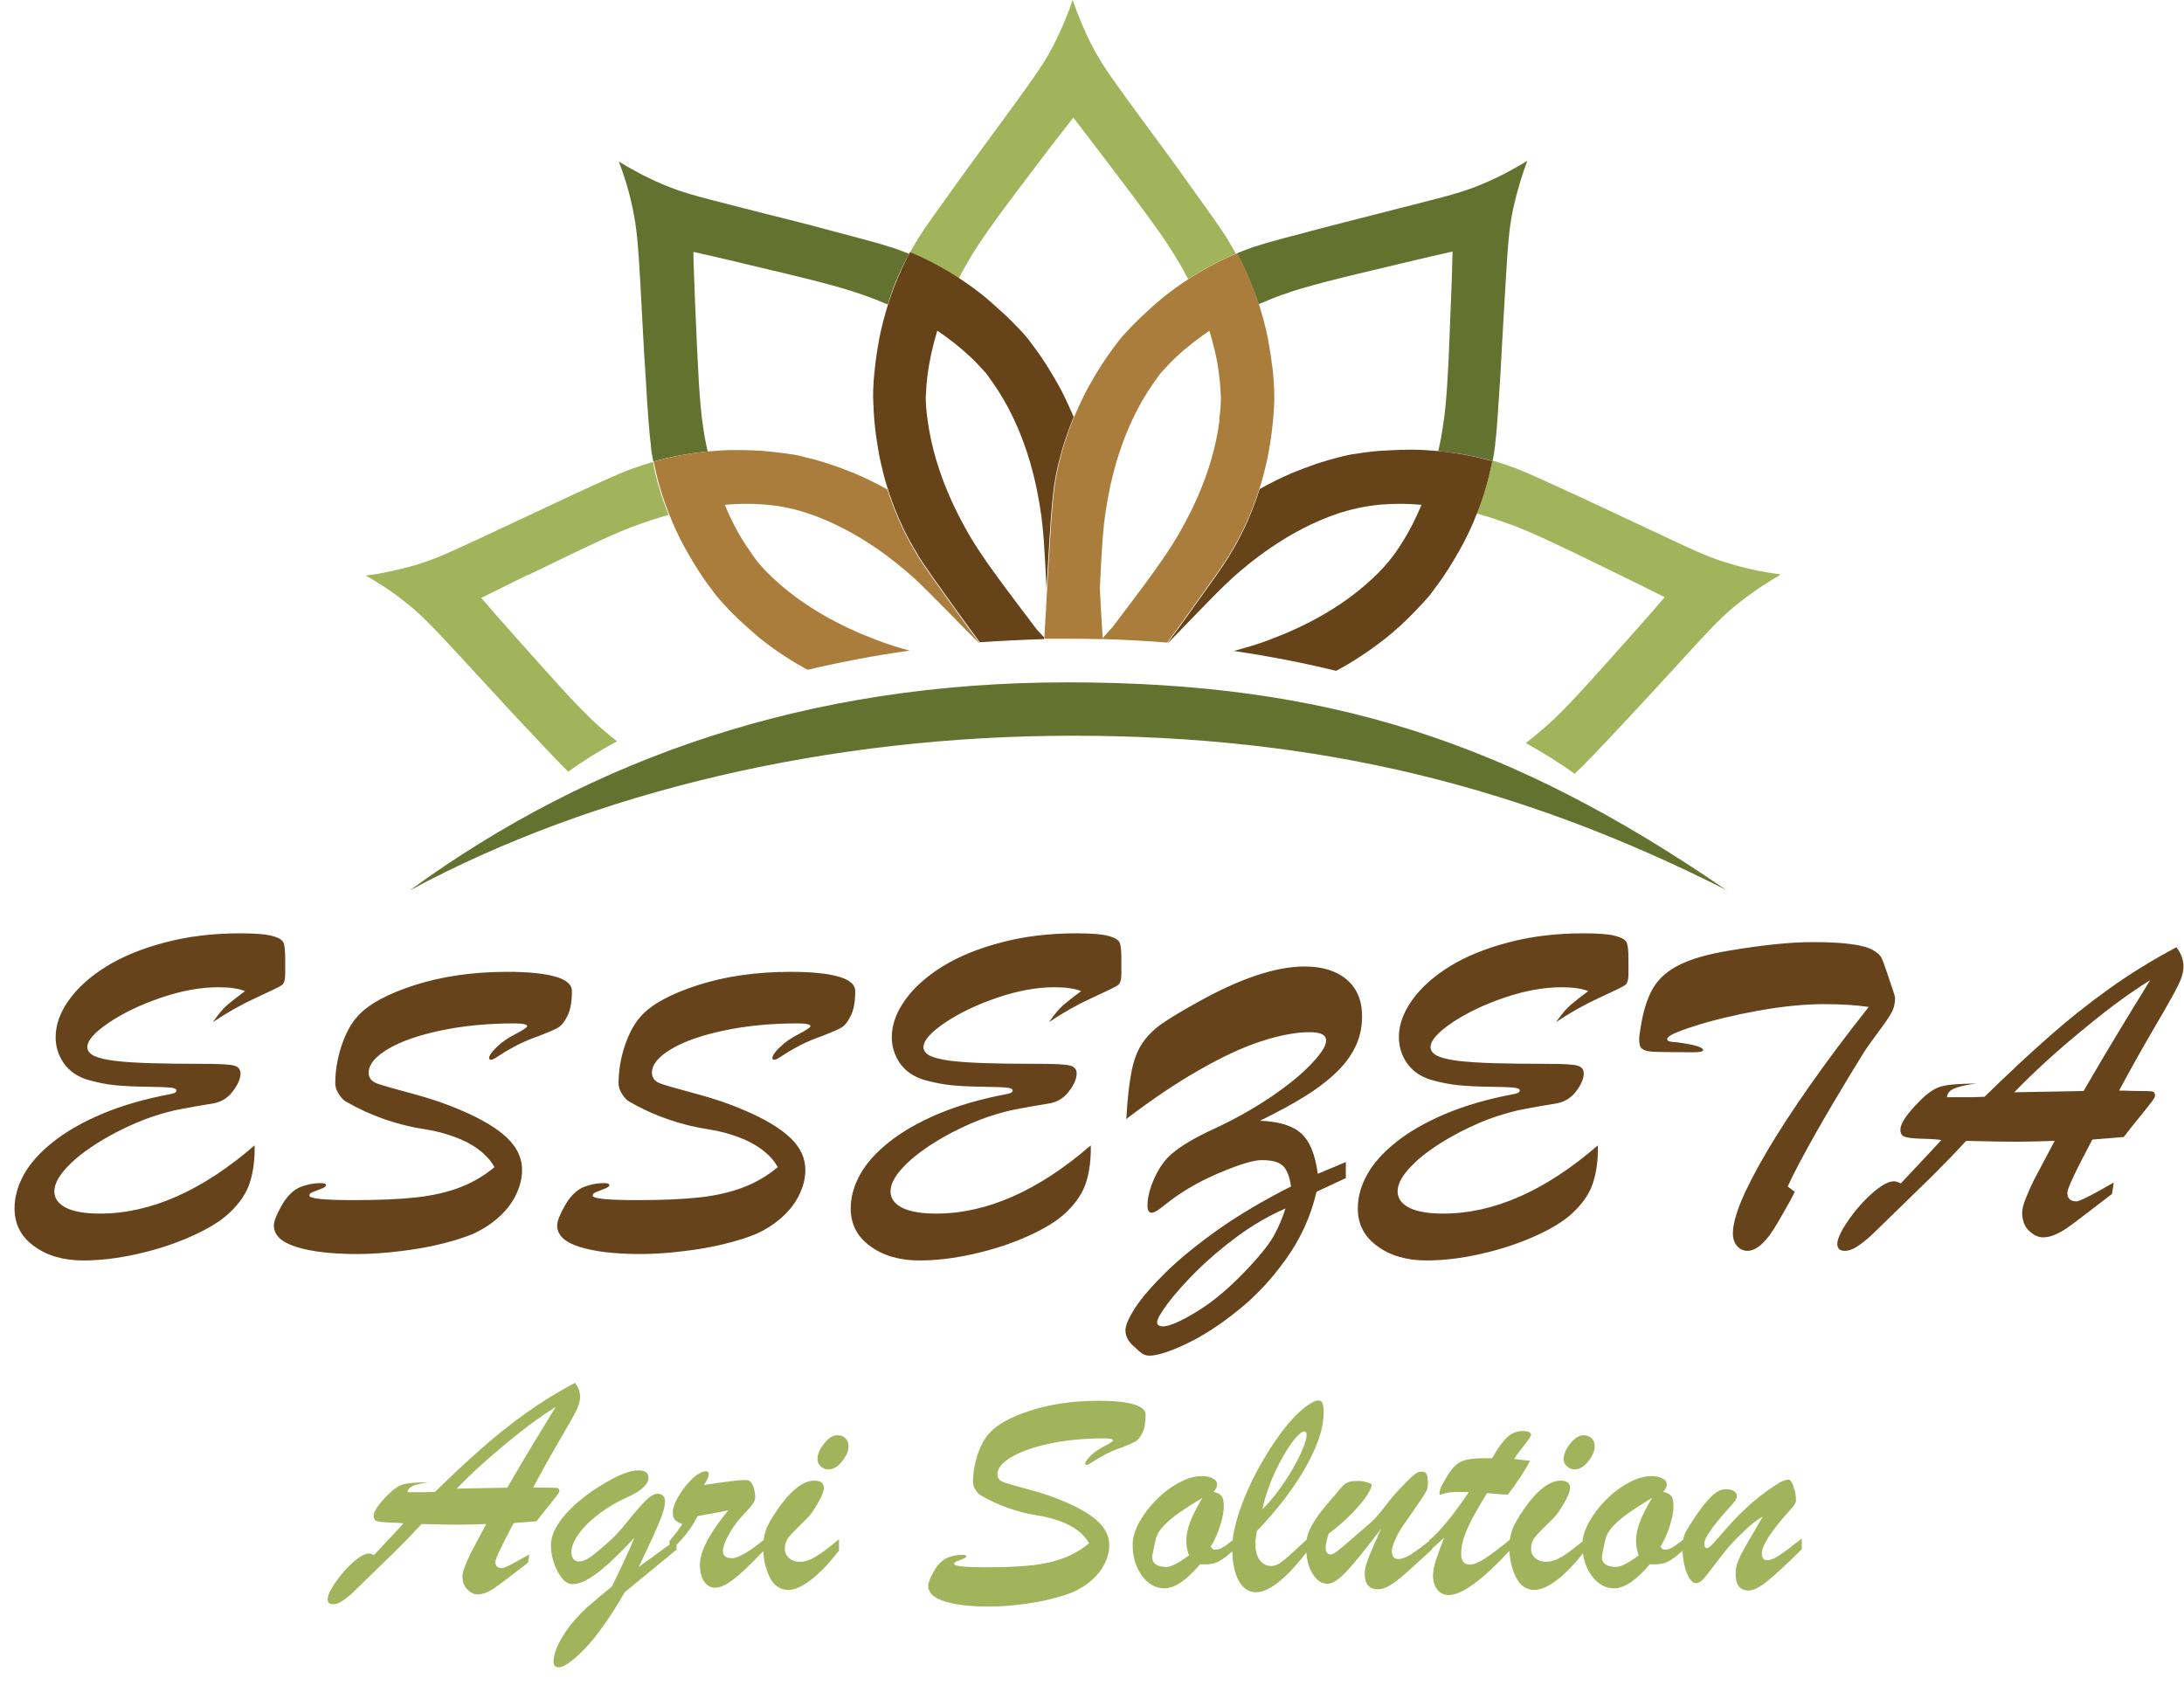<svg width="626" height="487" viewBox="0 0 626 487" fill="none" xmlns="http://www.w3.org/2000/svg">
<path d="M437.75 46.2C436.55 49.3 435.05 53.9 433.75 59.7C432.55 65.4 432.25 69.4 431.55 81.1C430.65 96 430.45 100.5 430.05 107.7C429.35 118.2 429.05 123.5 428.55 127.5C428.55 127.5 428.55 127.5 428.55 127.6C428.35 129 428.15 130.6 427.85 132.2C423.45 130.9 418.35 129.9 412.25 129.3C412.95 126.3 413.35 123.9 413.55 122.4C414.75 115.2 415.15 105.8 415.85 87.1C416.15 80.8 416.25 75.6 416.35 72.1C412.95 72.9 407.85 74 401.75 75.5C383.55 79.8 374.45 82 367.55 84.5C366.05 85 363.75 85.9 360.75 87.2C358.85 81.4 356.65 76.6 354.55 72.6C356.35 71.9 358.05 71.2 359.55 70.7C359.55 70.7 359.55 70.7 359.65 70.7C363.55 69.4 368.65 68.1 378.85 65.4C385.75 63.6 390.25 62.5 404.65 58.8C416.05 55.9 419.85 54.9 425.25 52.6C430.75 50.3 434.95 47.8 437.75 46.1V46.2Z" fill="#63732F"/>
<path d="M260.65 72.7C258.45 76.6 256.25 81.4 254.45 87.3C251.45 86 249.05 85.1 247.55 84.6C240.65 82.1 231.55 79.9 213.35 75.6C207.25 74.1 202.15 73 198.75 72.2C198.75 75.7 199.05 80.9 199.25 87.2C200.05 105.9 200.45 115.3 201.55 122.5C201.75 124 202.15 126.4 202.85 129.4C196.85 130 191.65 131.1 187.25 132.3C186.95 130.7 186.65 129.1 186.55 127.7C186.55 127.7 186.55 127.7 186.55 127.6C186.05 123.5 185.65 118.2 185.05 107.8C184.55 100.6 184.35 96.1 183.55 81.2C182.85 69.5 182.55 65.6 181.35 59.8C180.15 54 178.55 49.3 177.35 46.3C180.15 48 184.45 50.5 189.85 52.8C195.25 55.1 199.05 56.1 210.45 59C224.85 62.7 229.35 63.7 236.25 65.6C246.35 68.3 251.55 69.6 255.45 70.9C255.45 70.9 255.45 70.9 255.55 70.9C257.15 71.4 258.85 72.1 260.65 72.8V72.7Z" fill="#63732F"/>
<path d="M354.55 72.6C350.35 74.3 345.65 76.7 340.55 80C339.25 77.5 338.15 75.5 337.35 74.3C333.65 68 328.05 60.5 316.75 45.6C312.95 40.6 309.75 36.5 307.65 33.7C305.45 36.5 302.25 40.6 298.45 45.6C287.15 60.5 281.55 68 277.85 74.3C277.15 75.6 275.95 77.5 274.65 80.1C269.55 76.8 264.85 74.4 260.65 72.7C261.45 71.3 262.15 70 262.95 68.8C262.95 68.8 262.95 68.8 262.95 68.7C265.15 65.2 268.25 60.9 274.35 52.4C278.55 46.6 281.25 42.9 290.05 30.9C296.95 21.4 299.25 18.2 301.95 13C304.65 7.7 306.45 3.1 307.45 0C308.55 3.1 310.25 7.7 312.95 13C315.65 18.2 317.95 21.4 324.85 30.9C333.65 42.9 336.45 46.6 340.55 52.4C346.65 60.9 349.75 65.2 351.95 68.7C351.95 68.7 351.95 68.7 351.95 68.8C352.65 70 353.45 71.2 354.15 72.6H354.55Z" fill="#A1B35B"/>
<path d="M510.15 164.9C507.25 166.5 503.15 169.1 498.45 172.8C493.85 176.4 491.15 179.3 483.25 187.9C473.15 198.9 470.05 202.3 465.15 207.5C457.95 215.2 454.35 219 451.35 221.8C447.05 218.7 442.35 215.8 437.35 213C439.95 211 441.85 209.3 443.05 208.3C448.55 203.5 454.75 196.5 467.25 182.5C471.45 177.8 474.85 173.9 477.15 171.2C474.05 169.6 469.35 167.3 463.65 164.5C446.85 156.3 438.45 152.2 431.45 149.8C429.75 149.2 426.95 148.2 423.25 147.2C425.55 141.5 426.95 136.4 427.75 132C430.05 132.7 432.15 133.4 434.05 134.1C434.05 134.1 434.05 134.1 434.15 134.1C437.95 135.6 442.75 137.8 452.35 142.2C458.85 145.2 462.95 147.2 476.45 153.5C487.05 158.5 490.65 160.1 496.25 161.7C501.95 163.4 506.75 164.2 510.05 164.6L510.15 164.9Z" fill="#A1B35B"/>
<path d="M151.45 164.7C145.75 167.5 141.15 169.8 137.95 171.4C140.25 174.1 143.65 178 147.85 182.7C160.35 196.7 166.55 203.7 172.05 208.5C173.15 209.4 174.75 210.9 176.85 212.5C171.85 215.2 167.15 218.1 162.85 221.2C160.05 218.4 156.45 214.6 149.85 207.6C144.95 202.4 141.95 199 131.75 188C123.75 179.4 121.05 176.5 116.55 172.9C111.95 169.2 107.75 166.6 104.85 165C108.15 164.6 112.95 163.7 118.65 162.1C124.25 160.5 127.85 158.8 138.45 153.9C151.95 147.6 156.05 145.6 162.55 142.6C172.05 138.2 176.85 136 180.75 134.5C180.75 134.5 180.75 134.5 180.85 134.5C182.75 133.8 184.85 133.1 187.15 132.4C187.95 136.8 189.35 141.9 191.65 147.6C187.95 148.6 185.15 149.6 183.45 150.2C176.55 152.6 168.15 156.7 151.25 164.9L151.45 164.7Z" fill="#A1B35B"/>
<path d="M427.75 132.2C426.85 136.6 425.55 141.7 423.25 147.4C422.15 150.2 420.85 153.1 419.25 156.1C417.15 159.9 415.55 162.5 414.95 163.4C413.15 166.2 411.35 168.6 409.75 170.7C408.05 172.7 405.95 174.9 403.55 177.3C402.75 178.1 400.55 180.2 397.25 182.9C392.15 186.9 387.35 190 382.95 192.3C373.65 190 363.75 188.1 353.65 186.6C357.35 185.6 360.35 184.7 363.05 183.7C367.75 181.9 381.85 176.8 393.65 165.6C393.65 165.6 393.85 165.4 393.95 165.3C396.95 162.5 399.55 159.3 401.65 155.9C404.05 152.2 405.95 148.3 407.45 144.7C403.95 144.4 400.25 144.3 396.45 144.6C392.35 144.9 388.35 145.7 384.45 146.9C380.55 148.1 384.15 146.9 384.05 147C368.65 152.1 357.45 162 353.65 165.3C349.05 169.3 334.85 184.5 334.55 184.5C336.95 181.2 338.75 178.8 340.95 175.7C347.05 167.2 350.15 162.9 352.35 159.4C352.35 159.4 352.35 159.4 352.35 159.3C355.25 154.7 358.45 148.4 361.05 140.2C363.85 138.6 367.05 137 370.55 135.5C374.55 133.9 377.45 132.9 378.45 132.6C381.65 131.6 384.55 130.8 387.15 130.3C389.75 129.9 392.75 129.4 396.05 129.2C397.15 129.2 400.15 128.9 404.55 128.9C407.25 128.9 409.75 129.1 412.25 129.3C418.25 129.9 423.45 131 427.85 132.2H427.75Z" fill="#664318"/>
<path d="M280.65 184.3C280.35 184.3 266.05 169.3 261.55 165.3C257.75 162 246.55 152.1 231.15 147C231.05 147 230.95 147 230.75 146.9C226.85 145.6 222.85 144.9 218.75 144.6C214.95 144.3 211.25 144.4 207.75 144.7C209.25 148.4 211.15 152.2 213.55 155.9C214.75 157.7 215.95 159.5 217.15 161.1C218.55 162.7 219.95 164.2 221.55 165.7C233.35 176.8 247.45 182 252.15 183.8C254.65 184.7 257.35 185.6 260.75 186.5C250.65 187.9 240.85 189.8 231.45 192C227.25 189.7 222.65 186.8 217.85 183C214.55 180.2 212.35 178.1 211.55 177.4C209.15 175.1 207.05 172.8 205.35 170.8C203.75 168.7 201.95 166.3 200.15 163.5C199.55 162.6 197.95 160 195.85 156.2C194.25 153.2 192.95 150.3 191.85 147.5C189.55 141.8 188.25 136.7 187.35 132.3C191.75 131.1 196.85 130 202.95 129.4C205.35 129.2 207.95 129 210.65 129C214.95 129 218.05 129.2 219.15 129.3C222.45 129.6 225.45 130 228.05 130.4C230.65 131 233.55 131.7 236.75 132.7C237.75 133 240.65 134 244.75 135.6C248.25 137.1 251.45 138.7 254.35 140.3C256.95 148.5 260.15 154.7 263.05 159.3C263.05 159.3 263.05 159.3 263.05 159.4C265.25 162.9 268.35 167.2 274.45 175.7C276.55 178.7 278.35 181.1 280.75 184.3H280.65Z" fill="#AB7D3D"/>
<path d="M364.65 105.1C364.55 104 364.15 101 363.35 96.7C362.65 93.3 361.75 90.1 360.85 87.2C358.95 81.4 356.75 76.6 354.65 72.6C350.45 74.3 345.75 76.7 340.65 80C338.35 81.5 335.85 83.3 333.45 85.2C330.05 88 327.95 90.1 327.15 90.8C324.75 93.1 322.65 95.3 320.95 97.3C319.35 99.4 317.55 101.8 315.75 104.6C315.15 105.5 313.55 108.1 311.45 111.9C310.05 114.6 308.85 117.3 307.75 119.8C304.45 127.9 302.85 134.9 302.15 140.4C302.15 140.4 302.15 140.4 302.15 140.5C301.65 144.6 301.25 149.9 300.65 160.3C300.45 163.2 300.35 165.6 300.15 168.5C299.95 172.1 299.75 176.2 299.35 182.6C299.35 182.8 299.35 182.9 299.35 183.1C299.55 183.1 299.65 183.1 299.85 183.1C300.15 183.1 300.45 183.1 300.85 183.1C302.85 183.1 304.75 183.1 306.75 183.1C308.75 183.1 312.15 183.1 314.85 183.2C315.15 183.2 315.45 183.2 315.75 183.2C315.95 183.2 316.05 183.2 316.25 183.2C322.45 183.4 328.55 183.7 334.55 184.2C336.95 180.9 338.75 178.5 340.95 175.4C347.05 166.9 350.15 162.6 352.35 159.1C352.35 159.1 352.35 159.1 352.35 159C355.25 154.4 358.45 148.1 361.05 139.9C361.95 137.2 362.65 134.3 363.35 131.1C364.15 126.9 364.55 123.8 364.65 122.7C365.05 119.4 365.25 116.4 365.25 113.7C365.25 111 365.05 108 364.65 104.7V105.1ZM349.55 120.4C347.55 136.5 339.95 149.4 337.45 153.8C333.95 159.7 328.85 166.7 318.85 179.8C317.95 180.8 317.05 181.8 316.05 182.9C315.65 176.5 315.45 172.3 315.25 168.7C315.75 157.8 316.15 151.2 317.05 145.8C317.85 140.8 320.25 126 328.95 112.3C330.15 110.5 331.35 108.7 332.55 107.1C333.95 105.6 335.35 104 336.95 102.5C340.15 99.5 343.45 97 346.65 94.8C347.85 98.8 348.95 103.1 349.45 107.7C349.75 109.9 349.85 112 349.95 114C349.95 116.1 349.75 118.2 349.45 120.3L349.55 120.4Z" fill="#AB7D3D"/>
<path d="M307.55 120C304.25 128.1 302.65 135.1 301.95 140.6C301.95 140.6 301.95 140.6 301.95 140.7C301.45 144.8 301.05 150.1 300.45 160.5C300.25 163.4 300.15 165.8 299.95 168.7C299.45 157.8 299.05 151.2 298.15 145.7C297.35 140.7 294.95 125.9 286.25 112.2C285.05 110.4 283.85 108.6 282.65 107C281.25 105.5 279.85 103.9 278.25 102.4C275.15 99.5 271.85 96.9 268.65 94.8C267.45 98.7 266.45 103 265.85 107.6C265.55 109.8 265.45 111.9 265.35 113.9C265.35 116 265.55 118.1 265.85 120.2C267.95 136.3 275.45 149.2 277.95 153.6C281.45 159.6 286.75 166.7 297.05 180.3C297.75 181.1 298.45 181.8 299.25 182.7C299.25 182.9 299.25 183 299.25 183.2C293.05 183.4 286.85 183.7 280.85 184.1C278.45 180.9 276.75 178.5 274.55 175.5C268.45 167 265.35 162.7 263.15 159.2C263.15 159.2 263.15 159.2 263.15 159.1C260.25 154.5 257.05 148.3 254.45 140.1C253.55 137.4 252.85 134.4 252.15 131.2C251.35 127 250.95 123.9 250.85 122.8C250.45 119.5 250.35 116.4 250.25 113.8C250.25 111.1 250.45 108.1 250.85 104.8C250.95 103.7 251.35 100.7 252.15 96.4C252.85 93 253.75 89.8 254.65 86.9C256.55 81.1 258.75 76.2 260.85 72.3C265.05 74 269.75 76.4 274.85 79.7C277.15 81.2 279.55 82.9 282.05 84.9C285.35 87.7 287.55 89.8 288.35 90.5C290.75 92.8 292.85 95 294.55 97C296.15 99.1 297.95 101.5 299.75 104.3C300.35 105.2 301.95 107.8 304.05 111.6C305.45 114.3 306.65 117 307.75 119.5L307.55 120Z" fill="#664318"/>
<path d="M495.15 255.3C435.25 224.9 377.15 210.9 307.55 210.9C237.95 210.9 170.25 226.7 117.35 255.3C169.95 217 231.75 195.6 305.95 195.6C380.15 195.6 432.45 212.3 495.05 255.3H495.15Z" fill="#63732F"/>
<path d="M81.75 275.027V279.197C81.75 280.914 81.403 281.998 80.708 282.447C80.054 282.897 77.58 284.103 73.287 286.066C69.035 288.028 64.947 290.338 61.022 292.996C62.534 290.788 63.904 289.153 65.13 288.09C66.398 287.026 68.095 285.698 70.221 284.103C68.381 283.367 65.826 282.999 62.555 282.999C57.485 282.999 52.006 284.001 46.119 286.004C40.272 288.008 35.284 290.4 31.155 293.18C27.066 295.96 25.022 298.29 25.022 300.171C25.022 301.152 25.635 301.97 26.862 302.624C28.129 303.238 30.133 303.728 32.872 304.096C35.652 304.423 39.107 304.648 43.236 304.771C47.366 304.893 52.456 304.955 58.507 304.955C62.923 304.955 65.764 305.118 67.032 305.445C68.299 305.772 68.933 306.529 68.933 307.715C68.933 309.227 68.176 310.965 66.664 312.927C65.192 314.849 63.229 315.994 60.776 316.362C56.974 316.975 53.948 317.507 51.7 317.956C49.451 318.365 46.773 319.081 43.666 320.103C40.599 321.125 37.185 322.597 33.424 324.518C27.823 327.462 23.448 330.447 20.3 333.472C17.151 336.498 15.577 339.176 15.577 341.506C15.577 343.51 16.702 345.084 18.95 346.229C21.199 347.332 24.429 347.884 28.64 347.884C43.155 347.884 57.935 341.363 72.981 328.321C73.062 332.328 72.612 335.864 71.631 338.931C70.691 341.956 68.749 344.859 65.805 347.639C63.352 349.97 59.754 352.198 55.011 354.324C50.309 356.45 45.158 358.147 39.557 359.414C33.996 360.682 28.763 361.315 23.857 361.315C18.174 361.315 13.472 359.946 9.751 357.206C6.031 354.508 4.17 350.91 4.17 346.413C4.17 343.142 5.07 339.891 6.869 336.661C8.668 333.431 11.428 330.345 15.148 327.401C18.869 324.416 23.57 321.718 29.253 319.306C34.977 316.893 41.56 314.992 49.001 313.602C50.064 313.398 50.596 313.07 50.596 312.621C50.596 312.13 49.962 311.844 48.694 311.762C47.468 311.64 45.178 311.558 41.826 311.517C38.514 311.476 35.591 311.333 33.056 311.088C30.521 310.842 27.843 310.311 25.022 309.493C22.119 308.594 19.87 307.019 18.276 304.771C16.722 302.522 15.945 300.028 15.945 297.289C15.945 293.773 17.213 290.236 19.748 286.679C22.283 283.122 25.86 279.912 30.48 277.05C35.1 274.188 40.681 271.899 47.223 270.182C53.805 268.424 61.001 267.545 68.81 267.545C73.308 267.545 76.435 267.81 78.193 268.342C79.992 268.832 81.035 269.507 81.321 270.366C81.607 271.183 81.75 272.737 81.75 275.027ZM141.729 334.576C140.707 332.695 139.174 330.999 137.13 329.486C135.085 327.973 132.775 326.767 130.2 325.868C127.665 324.927 125.007 324.232 122.227 323.782C113.968 322.556 106.261 319.878 99.106 315.748C98.493 315.421 97.839 314.726 97.144 313.663C96.449 312.6 96.101 311.578 96.101 310.597C96.101 306.999 96.694 303.401 97.88 299.803C99.106 296.164 100.66 293.323 102.541 291.279C105.566 287.885 111.004 284.921 118.854 282.386C126.745 279.851 135.617 278.584 145.47 278.584C151.358 278.584 155.896 279.033 159.085 279.933C162.315 280.832 163.93 282.222 163.93 284.103C163.93 287.17 163.501 289.541 162.642 291.217C161.824 292.894 160.925 294.018 159.944 294.59C159.003 295.122 157.327 295.858 154.915 296.798C152.339 297.698 150.09 298.638 148.169 299.619C146.288 300.6 144.673 301.541 143.324 302.44C141.975 303.34 141.136 303.79 140.809 303.79C140.401 303.79 140.196 303.626 140.196 303.299C140.196 302.604 140.912 301.561 142.343 300.171C143.814 298.74 145.613 297.493 147.739 296.43C149.988 295.244 151.112 294.488 151.112 294.161C151.112 293.629 149.865 293.364 147.371 293.364C139.808 293.364 132.816 294.038 126.397 295.388C119.978 296.737 114.908 298.515 111.188 300.723C107.508 302.931 105.668 305.18 105.668 307.469C105.668 308.9 106.425 309.922 107.937 310.536C109.491 311.108 112.885 312.089 118.118 313.479C123.351 314.869 128.033 316.464 132.162 318.263C138.09 320.798 142.486 323.435 145.348 326.174C148.21 328.914 149.641 331.98 149.641 335.373C149.641 337.704 149.068 340.055 147.923 342.426C146.82 344.757 145.184 346.903 143.017 348.866C140.85 350.828 138.356 352.443 135.535 353.711C133.123 354.733 130.077 355.694 126.397 356.593C122.758 357.492 118.793 358.188 114.5 358.678C110.248 359.21 106.179 359.475 102.295 359.475C95.14 359.475 89.376 358.801 85.001 357.452C80.667 356.102 78.5 354.058 78.5 351.319C78.5 350.092 79.236 348.191 80.708 345.615C82.18 342.999 83.917 341.241 85.921 340.341C87.679 339.646 89.376 339.258 91.011 339.176C92.646 339.053 93.464 339.237 93.464 339.728C93.464 339.85 93.403 339.973 93.28 340.096C93.157 340.218 93.014 340.321 92.851 340.402C92.687 340.484 92.524 340.566 92.36 340.648C91.542 340.975 90.868 341.241 90.336 341.445C89.846 341.609 89.437 341.792 89.11 341.997C88.824 342.16 88.68 342.406 88.68 342.733C88.68 343.591 92.912 344.021 101.375 344.021C108.735 344.021 114.765 343.755 119.467 343.223C124.169 342.692 128.319 341.731 131.917 340.341C135.515 338.951 138.786 337.029 141.729 334.576ZM222.928 334.576C221.906 332.695 220.372 330.999 218.328 329.486C216.284 327.973 213.974 326.767 211.398 325.868C208.863 324.927 206.206 324.232 203.425 323.782C195.167 322.556 187.46 319.878 180.305 315.748C179.691 315.421 179.037 314.726 178.342 313.663C177.647 312.6 177.3 311.578 177.3 310.597C177.3 306.999 177.892 303.401 179.078 299.803C180.305 296.164 181.858 293.323 183.739 291.279C186.765 287.885 192.202 284.921 200.052 282.386C207.943 279.851 216.815 278.584 226.669 278.584C232.556 278.584 237.095 279.033 240.284 279.933C243.514 280.832 245.129 282.222 245.129 284.103C245.129 287.17 244.699 289.541 243.841 291.217C243.023 292.894 242.123 294.018 241.142 294.59C240.202 295.122 238.526 295.858 236.113 296.798C233.537 297.698 231.289 298.638 229.367 299.619C227.486 300.6 225.871 301.541 224.522 302.44C223.173 303.34 222.335 303.79 222.008 303.79C221.599 303.79 221.395 303.626 221.395 303.299C221.395 302.604 222.11 301.561 223.541 300.171C225.013 298.74 226.812 297.493 228.938 296.43C231.187 295.244 232.311 294.488 232.311 294.161C232.311 293.629 231.064 293.364 228.57 293.364C221.006 293.364 214.015 294.038 207.596 295.388C201.177 296.737 196.107 298.515 192.386 300.723C188.707 302.931 186.867 305.18 186.867 307.469C186.867 308.9 187.623 309.922 189.136 310.536C190.69 311.108 194.083 312.089 199.316 313.479C204.55 314.869 209.231 316.464 213.361 318.263C219.289 320.798 223.684 323.435 226.546 326.174C229.408 328.914 230.839 331.98 230.839 335.373C230.839 337.704 230.267 340.055 229.122 342.426C228.018 344.757 226.383 346.903 224.216 348.866C222.049 350.828 219.555 352.443 216.734 353.711C214.321 354.733 211.275 355.694 207.596 356.593C203.957 357.492 199.991 358.188 195.698 358.678C191.446 359.21 187.378 359.475 183.494 359.475C176.339 359.475 170.574 358.801 166.199 357.452C161.865 356.102 159.698 354.058 159.698 351.319C159.698 350.092 160.434 348.191 161.906 345.615C163.378 342.999 165.116 341.241 167.119 340.341C168.877 339.646 170.574 339.258 172.209 339.176C173.845 339.053 174.662 339.237 174.662 339.728C174.662 339.85 174.601 339.973 174.479 340.096C174.356 340.218 174.213 340.321 174.049 340.402C173.886 340.484 173.722 340.566 173.559 340.648C172.741 340.975 172.066 341.241 171.535 341.445C171.044 341.609 170.635 341.792 170.308 341.997C170.022 342.16 169.879 342.406 169.879 342.733C169.879 343.591 174.111 344.021 182.574 344.021C189.933 344.021 195.964 343.755 200.666 343.223C205.367 342.692 209.517 341.731 213.115 340.341C216.713 338.951 219.984 337.029 222.928 334.576ZM321.421 275.027V279.197C321.421 280.914 321.073 281.998 320.378 282.447C319.724 282.897 317.25 284.103 312.957 286.066C308.705 288.028 304.617 290.338 300.692 292.996C302.205 290.788 303.574 289.153 304.801 288.09C306.068 287.026 307.765 285.698 309.891 284.103C308.051 283.367 305.496 282.999 302.225 282.999C297.155 282.999 291.677 284.001 285.789 286.004C279.942 288.008 274.954 290.4 270.825 293.18C266.736 295.96 264.692 298.29 264.692 300.171C264.692 301.152 265.305 301.97 266.532 302.624C267.799 303.238 269.803 303.728 272.542 304.096C275.322 304.423 278.777 304.648 282.907 304.771C287.036 304.893 292.126 304.955 298.177 304.955C302.593 304.955 305.434 305.118 306.702 305.445C307.969 305.772 308.603 306.529 308.603 307.715C308.603 309.227 307.847 310.965 306.334 312.927C304.862 314.849 302.9 315.994 300.446 316.362C296.644 316.975 293.619 317.507 291.37 317.956C289.121 318.365 286.443 319.081 283.336 320.103C280.27 321.125 276.856 322.597 273.094 324.518C267.493 327.462 263.118 330.447 259.97 333.472C256.822 336.498 255.248 339.176 255.248 341.506C255.248 343.51 256.372 345.084 258.621 346.229C260.869 347.332 264.099 347.884 268.311 347.884C282.825 347.884 297.605 341.363 312.651 328.321C312.733 332.328 312.283 335.864 311.302 338.931C310.361 341.956 308.419 344.859 305.475 347.639C303.022 349.97 299.424 352.198 294.682 354.324C289.98 356.45 284.828 358.147 279.227 359.414C273.667 360.682 268.433 361.315 263.527 361.315C257.844 361.315 253.142 359.946 249.421 357.206C245.701 354.508 243.841 350.91 243.841 346.413C243.841 343.142 244.74 339.891 246.539 336.661C248.338 333.431 251.098 330.345 254.818 327.401C258.539 324.416 263.241 321.718 268.924 319.306C274.648 316.893 281.23 314.992 288.671 313.602C289.734 313.398 290.266 313.07 290.266 312.621C290.266 312.13 289.632 311.844 288.365 311.762C287.138 311.64 284.849 311.558 281.496 311.517C278.184 311.476 275.261 311.333 272.726 311.088C270.191 310.842 267.513 310.311 264.692 309.493C261.789 308.594 259.541 307.019 257.946 304.771C256.392 302.522 255.616 300.028 255.616 297.289C255.616 293.773 256.883 290.236 259.418 286.679C261.953 283.122 265.53 279.912 270.15 277.05C274.77 274.188 280.351 271.899 286.893 270.182C293.476 268.424 300.671 267.545 308.48 267.545C312.978 267.545 316.106 267.81 317.864 268.342C319.663 268.832 320.705 269.507 320.991 270.366C321.278 271.183 321.421 272.737 321.421 275.027ZM326.634 387.441L324.487 385.479C323.22 384.211 322.586 382.821 322.586 381.308C322.586 379.918 323.547 377.731 325.468 374.746C327.431 371.802 330.395 368.388 334.361 364.504C338.327 360.661 343.335 356.593 349.386 352.3C355.478 348.048 362.367 343.98 370.054 340.096C369.604 337.111 368.786 335.108 367.601 334.086C366.456 333.063 364.473 332.552 361.652 332.552C359.281 332.552 355.172 333.799 349.325 336.293C343.478 338.747 338.286 341.813 333.748 345.493C332.03 346.924 330.824 347.639 330.129 347.639C329.312 347.639 328.903 346.965 328.903 345.615C328.903 343.326 329.557 340.709 330.865 337.765C332.214 334.781 333.85 332.471 335.771 330.835C338.429 328.505 342.538 326.072 348.098 323.537C354.109 320.716 359.587 317.629 364.534 314.277C369.481 310.883 373.304 307.735 376.003 304.832C378.742 301.929 380.112 299.742 380.112 298.27C380.112 296.675 378.558 295.878 375.451 295.878C371.444 295.878 366.763 296.757 361.407 298.515C356.051 300.273 350.081 303.054 343.499 306.856C336.916 310.617 330.027 315.258 322.831 320.777C323.158 315.094 323.649 310.597 324.303 307.285C324.957 303.933 325.979 301.214 327.37 299.129C328.76 297.043 330.579 295.204 332.828 293.609C335.076 292.015 338.449 289.97 342.947 287.476C355.294 280.526 365.638 277.05 373.979 277.05C379.049 277.05 383.055 278.297 385.999 280.791C388.943 283.285 390.415 286.822 390.415 291.401C390.415 294.59 389.74 297.534 388.391 300.232C387.083 302.931 385.141 305.466 382.565 307.837C380.03 310.209 377.045 312.437 373.611 314.522C370.217 316.607 366.068 318.856 361.161 321.268C366.599 321.472 370.524 322.679 372.936 324.886C375.389 327.053 376.984 330.917 377.72 336.477L385.754 333.104V337.704L377.352 341.629C375.757 348.539 372.875 354.917 368.705 360.763C364.575 366.61 359.935 371.578 354.783 375.666C349.673 379.795 344.746 382.985 340.003 385.233C335.26 387.482 331.724 388.606 329.393 388.606C328.412 388.606 327.492 388.218 326.634 387.441ZM368.459 346.413C363.676 348.498 359.035 351.196 354.538 354.508C350.04 357.86 346.156 361.172 342.886 364.443C339.615 367.714 336.916 370.739 334.79 373.52C332.705 376.341 331.662 378.181 331.662 379.039C331.662 379.816 332.235 380.204 333.38 380.204C335.22 380.204 338.511 378.753 343.253 375.85C347.996 372.947 353.005 368.654 358.279 362.971C361.795 359.169 364.146 356.123 365.332 353.833C366.558 351.585 367.601 349.111 368.459 346.413ZM466.768 275.027V279.197C466.768 280.914 466.421 281.998 465.726 282.447C465.072 282.897 462.598 284.103 458.305 286.066C454.053 288.028 449.964 290.338 446.039 292.996C447.552 290.788 448.922 289.153 450.148 288.09C451.416 287.026 453.113 285.698 455.239 284.103C453.399 283.367 450.843 282.999 447.573 282.999C442.503 282.999 437.024 284.001 431.137 286.004C425.29 288.008 420.302 290.4 416.173 293.18C412.084 295.96 410.04 298.29 410.04 300.171C410.04 301.152 410.653 301.97 411.88 302.624C413.147 303.238 415.15 303.728 417.89 304.096C420.67 304.423 424.125 304.648 428.254 304.771C432.384 304.893 437.474 304.955 443.525 304.955C447.941 304.955 450.782 305.118 452.05 305.445C453.317 305.772 453.951 306.529 453.951 307.715C453.951 309.227 453.194 310.965 451.682 312.927C450.21 314.849 448.247 315.994 445.794 316.362C441.992 316.975 438.966 317.507 436.718 317.956C434.469 318.365 431.791 319.081 428.684 320.103C425.617 321.125 422.203 322.597 418.442 324.518C412.84 327.462 408.466 330.447 405.318 333.472C402.169 336.498 400.595 339.176 400.595 341.506C400.595 343.51 401.72 345.084 403.968 346.229C406.217 347.332 409.447 347.884 413.658 347.884C428.173 347.884 442.953 341.363 457.998 328.321C458.08 332.328 457.63 335.864 456.649 338.931C455.709 341.956 453.767 344.859 450.823 347.639C448.37 349.97 444.772 352.198 440.029 354.324C435.327 356.45 430.176 358.147 424.575 359.414C419.014 360.682 413.781 361.315 408.875 361.315C403.192 361.315 398.49 359.946 394.769 357.206C391.049 354.508 389.188 350.91 389.188 346.413C389.188 343.142 390.088 339.891 391.887 336.661C393.686 333.431 396.445 330.345 400.166 327.401C403.887 324.416 408.588 321.718 414.271 319.306C419.995 316.893 426.578 314.992 434.019 313.602C435.082 313.398 435.614 313.07 435.614 312.621C435.614 312.13 434.98 311.844 433.712 311.762C432.486 311.64 430.196 311.558 426.844 311.517C423.532 311.476 420.609 311.333 418.074 311.088C415.539 310.842 412.861 310.311 410.04 309.493C407.137 308.594 404.888 307.019 403.294 304.771C401.74 302.522 400.963 300.028 400.963 297.289C400.963 293.773 402.231 290.236 404.766 286.679C407.3 283.122 410.878 279.912 415.498 277.05C420.118 274.188 425.699 271.899 432.241 270.182C438.823 268.424 446.019 267.545 453.828 267.545C458.325 267.545 461.453 267.81 463.211 268.342C465.01 268.832 466.053 269.507 466.339 270.366C466.625 271.183 466.768 272.737 466.768 275.027ZM512.396 340.096L514.42 341.629C513.889 342.774 513.378 343.775 512.887 344.634C512.396 345.493 511.804 346.535 511.109 347.762C510.414 348.988 509.882 349.908 509.514 350.522C506.448 355.878 503.565 358.556 500.867 358.556C499.722 358.556 498.741 358.106 497.923 357.206C497.105 356.307 496.696 355.08 496.696 353.527C496.696 351.319 497.473 348.293 499.027 344.45C500.621 340.607 503.054 335.885 506.325 330.283C509.637 324.641 513.787 318.263 518.775 311.149C523.763 304.035 529.384 296.532 535.64 288.641C532.042 288.11 527.769 287.844 522.822 287.844C517.139 287.844 510.802 288.478 503.811 289.745C496.86 291.013 490.789 292.485 485.596 294.161C480.445 295.796 477.869 297.003 477.869 297.779C477.869 298.066 477.971 298.27 478.175 298.393C478.38 298.474 478.707 298.556 479.157 298.638C479.647 298.679 480.261 298.74 480.996 298.822C485.78 299.476 488.172 300.212 488.172 301.03C488.172 301.439 487.129 301.643 485.044 301.643C482.959 301.602 480.445 301.582 477.501 301.582C475.17 301.582 473.474 301.5 472.411 301.336C471.388 301.132 470.693 300.784 470.325 300.294C469.998 299.762 469.835 298.965 469.835 297.902C469.835 297.207 470.039 295.694 470.448 293.364C471.225 289.03 472.411 285.555 474.005 282.938C475.64 280.321 478.114 278.195 481.426 276.56C484.778 274.884 489.378 273.555 495.225 272.573C505.037 270.897 513.153 270.059 519.572 270.059C524.315 270.059 528.056 270.263 530.795 270.672C533.534 271.04 535.538 271.592 536.805 272.328C538.113 273.064 538.931 273.8 539.258 274.536C539.626 275.231 540.096 276.458 540.669 278.216L542.57 283.858C542.693 284.226 542.795 284.532 542.877 284.778C542.958 284.982 543.02 285.207 543.061 285.452C543.142 285.698 543.183 285.923 543.183 286.127C543.183 287.722 542.815 289.153 542.079 290.42C541.384 291.687 540.076 293.589 538.154 296.123C536.274 298.658 534.883 300.641 533.984 302.072C523.436 319.203 516.24 331.878 512.396 340.096ZM588.934 327.033C584.028 327.196 580.43 327.278 578.14 327.278C574.624 327.278 569.759 327.196 563.544 327.033C562.236 328.464 560.641 330.161 558.761 332.123C556.88 334.045 555.101 335.844 553.425 337.52C551.749 339.155 550.297 340.566 549.071 341.752C547.885 342.896 546.904 343.857 546.127 344.634C541.589 349.05 538.624 351.932 537.234 353.281C535.885 354.631 534.454 355.837 532.941 356.9C531.429 358.004 530.039 358.556 528.771 358.556C527.34 358.556 526.625 357.901 526.625 356.593C526.625 355.162 527.647 352.954 529.691 349.97C531.735 346.985 534.045 344.348 536.621 342.058C539.197 339.769 541.302 338.624 542.938 338.624C543.388 338.624 544.021 338.828 544.839 339.237L556.491 326.788C555.019 326.583 553.098 326.46 550.727 326.42C548.355 326.338 546.761 326.154 545.943 325.868C545.125 325.581 544.716 324.886 544.716 323.782C544.716 322.024 546.597 319.265 550.359 315.503C552.403 313.418 554.324 312.089 556.123 311.517C557.922 310.944 561.357 310.638 566.427 310.597C563.442 311.006 561.316 311.496 560.048 312.069C558.822 312.6 558.147 313.418 558.025 314.522C559.21 314.522 560.294 314.522 561.275 314.522C562.297 314.522 563.605 314.522 565.2 314.522C566.835 314.481 568.041 314.44 568.818 314.399C575.524 307.858 581.615 302.175 587.094 297.35C592.573 292.485 598.338 287.885 604.389 283.551C610.481 279.176 616.961 275.17 623.83 271.531C625.179 273.289 625.853 275.129 625.853 277.05C625.853 278.645 625.322 280.485 624.259 282.57C623.237 284.655 621.029 288.58 617.636 294.345C614.283 300.069 610.869 306.161 607.394 312.621C608.539 312.621 609.479 312.641 610.215 312.682C610.992 312.682 611.809 312.703 612.668 312.743C614.998 312.743 616.409 312.784 616.9 312.866C617.431 312.948 617.697 313.357 617.697 314.093C617.697 314.42 617.37 315.013 616.716 315.871C616.102 316.689 614.998 318.079 613.404 320.041C611.809 321.963 610.256 323.926 608.743 325.929L599.728 326.665C594.944 335.66 592.552 340.729 592.552 341.874C592.552 343.551 593.431 344.389 595.189 344.389C596.048 344.389 599.605 342.59 605.861 338.992L605.37 342.242C602.017 344.777 599.401 346.781 597.52 348.252C595.68 349.683 594.065 350.89 592.675 351.871C591.326 352.811 590.079 353.506 588.934 353.956C587.83 354.447 586.706 354.692 585.561 354.692C584.212 354.692 582.883 354.058 581.575 352.791C580.266 351.564 579.612 349.806 579.612 347.516C579.612 346.576 579.96 345.247 580.655 343.53C581.35 341.772 582.086 340.096 582.862 338.501C583.68 336.907 585.704 333.084 588.934 327.033ZM577.343 313.111L597.213 312.743C599.544 308.778 601.424 305.568 602.855 303.115C604.327 300.662 605.922 298.004 607.639 295.142C609.397 292.239 610.889 289.786 612.116 287.783C613.383 285.779 614.774 283.51 616.286 280.975C613.343 282.815 610.337 284.86 607.271 287.108C604.205 289.357 600.75 292.076 596.907 295.265C593.063 298.413 589.649 301.357 586.665 304.096C583.68 306.795 580.573 309.8 577.343 313.111Z" fill="#66431B"/>
<path d="M139.351 436.873C135.773 436.992 133.149 437.052 131.479 437.052C128.915 437.052 125.367 436.992 120.835 436.873C119.88 437.916 118.718 439.154 117.346 440.585C115.974 441.986 114.677 443.298 113.455 444.521C112.232 445.714 111.174 446.742 110.279 447.607C109.414 448.442 108.699 449.143 108.132 449.709C104.822 452.93 102.661 455.032 101.647 456.016C100.663 457 99.619 457.879 98.516 458.655C97.413 459.46 96.399 459.862 95.475 459.862C94.431 459.862 93.909 459.385 93.909 458.431C93.909 457.387 94.655 455.777 96.145 453.6C97.636 451.424 99.321 449.501 101.2 447.831C103.078 446.161 104.614 445.326 105.806 445.326C106.134 445.326 106.597 445.475 107.193 445.773L115.691 436.694C114.618 436.545 113.216 436.455 111.487 436.425C109.757 436.366 108.594 436.232 107.998 436.023C107.402 435.814 107.104 435.307 107.104 434.502C107.104 433.22 108.475 431.207 111.218 428.464C112.709 426.943 114.111 425.974 115.423 425.557C116.735 425.139 119.239 424.916 122.937 424.886C120.76 425.184 119.21 425.542 118.285 425.959C117.391 426.347 116.899 426.943 116.809 427.748C117.674 427.748 118.464 427.748 119.18 427.748C119.925 427.748 120.879 427.748 122.042 427.748C123.235 427.719 124.115 427.689 124.681 427.659C129.571 422.888 134.014 418.744 138.01 415.225C142.005 411.677 146.209 408.322 150.622 405.162C155.065 401.971 159.791 399.049 164.801 396.395C165.785 397.677 166.277 399.019 166.277 400.421C166.277 401.583 165.889 402.925 165.114 404.446C164.368 405.967 162.758 408.829 160.283 413.033C157.838 417.208 155.349 421.651 152.814 426.362C153.649 426.362 154.335 426.377 154.871 426.407C155.438 426.407 156.034 426.422 156.661 426.451C158.36 426.451 159.389 426.481 159.747 426.541C160.134 426.601 160.328 426.899 160.328 427.435C160.328 427.674 160.09 428.106 159.612 428.732C159.165 429.329 158.36 430.343 157.197 431.774C156.034 433.175 154.901 434.607 153.798 436.068L147.223 436.604C143.735 443.164 141.99 446.862 141.99 447.697C141.99 448.919 142.631 449.53 143.913 449.53C144.54 449.53 147.134 448.218 151.696 445.594L151.338 447.965C148.893 449.814 146.985 451.275 145.613 452.348C144.271 453.392 143.093 454.271 142.08 454.987C141.096 455.673 140.186 456.18 139.351 456.508C138.546 456.865 137.726 457.044 136.891 457.044C135.907 457.044 134.938 456.582 133.984 455.658C133.03 454.763 132.553 453.481 132.553 451.811C132.553 451.126 132.806 450.156 133.313 448.904C133.82 447.622 134.357 446.399 134.923 445.237C135.52 444.074 136.996 441.286 139.351 436.873ZM130.898 426.72L145.389 426.451C147.089 423.559 148.461 421.218 149.504 419.429C150.578 417.64 151.741 415.702 152.993 413.615C154.275 411.498 155.363 409.709 156.258 408.248C157.182 406.787 158.196 405.132 159.299 403.283C157.153 404.625 154.961 406.116 152.725 407.756C150.488 409.396 147.969 411.379 145.166 413.704C142.363 416 139.873 418.147 137.696 420.145C135.52 422.113 133.254 424.305 130.898 426.72ZM193.918 444.208L179.069 456.418C174.894 463.634 171.092 469.016 167.663 472.565C164.234 476.143 161.685 477.932 160.015 477.932C159.121 477.932 158.673 477.38 158.673 476.277C158.673 474.13 159.762 471.387 161.938 468.047C162.803 466.735 163.787 465.453 164.89 464.201C166.023 462.948 167.082 461.86 168.066 460.936C169.08 460.041 170.407 458.908 172.046 457.536C173.686 456.195 174.805 455.27 175.401 454.763C178.383 448.681 180.53 444.029 181.842 440.809C179.039 443.79 176.594 446.235 174.506 448.144C172.419 450.052 170.496 451.528 168.737 452.572C167.007 453.586 165.442 454.092 164.04 454.092C162.52 454.092 161.118 452.885 159.836 450.47C158.554 448.025 157.913 445.52 157.913 442.956C157.913 441.763 158.181 440.51 158.718 439.198C159.285 437.887 160.149 436.485 161.312 434.994C162.505 433.503 164.011 431.983 165.829 430.432C167.648 428.852 169.78 427.316 172.225 425.825C176.847 422.933 180.44 421.487 183.004 421.487C184.913 421.487 185.867 422.187 185.867 423.589C185.867 425.527 183.795 427.42 179.65 429.269C177.115 430.372 174.596 431.834 172.091 433.652C169.616 435.471 167.604 437.409 166.053 439.467C164.532 441.494 163.772 443.328 163.772 444.968C163.772 445.773 163.966 446.414 164.354 446.891C164.741 447.369 165.248 447.607 165.874 447.607C166.918 447.607 168.111 447.13 169.452 446.176C170.794 445.222 172.777 443.537 175.401 441.122C176.594 440.018 178.174 438.244 180.142 435.799C182.14 433.324 183.78 431.446 185.062 430.164C186.374 428.852 187.552 428.196 188.595 428.196C189.192 428.196 189.669 428.39 190.027 428.777C190.414 429.135 190.608 429.672 190.608 430.387C190.608 431.759 190.056 433.757 188.953 436.381C187.88 438.975 185.927 443.239 183.094 449.173L193.918 441.301V444.208ZM191.905 444.655V441.748C193.515 439.84 194.738 438.215 195.573 436.873C194.618 436.545 193.918 436.142 193.471 435.665C193.053 435.188 192.844 434.472 192.844 433.518C192.844 432.445 193.292 431.088 194.186 429.448C195.081 427.808 196.184 426.273 197.496 424.841C198.808 423.41 200.001 422.486 201.074 422.068C201.491 421.859 201.894 421.755 202.282 421.755C202.878 421.755 203.176 422.038 203.176 422.605C203.176 423.112 202.714 424.141 201.79 425.691C207.932 424.737 211.808 424.26 213.419 424.26C214.045 424.26 214.477 424.319 214.716 424.439C215.223 424.707 215.64 425.333 215.968 426.317C216.296 427.301 216.46 428.285 216.46 429.269C216.46 429.895 216.177 430.581 215.61 431.327C215.073 432.042 214.134 433.101 212.792 434.502C211.212 436.202 209.885 438.051 208.812 440.048C207.738 442.046 207.202 443.552 207.202 444.566C207.202 445.967 208.066 446.668 209.796 446.668C211.615 446.668 214.775 444.819 219.278 441.122V444.118C216.803 446.713 214.76 448.755 213.15 450.246C211.54 451.737 210.049 452.93 208.678 453.824C207.306 454.689 206.083 455.121 205.01 455.121C203.758 455.121 202.714 454.555 201.879 453.422C201.044 452.259 200.627 450.589 200.627 448.412C200.627 447.13 200.955 445.669 201.611 444.029C202.267 442.389 203.221 440.615 204.473 438.706C205.755 436.768 207.187 434.845 208.767 432.937C207.932 433.116 206.993 433.309 205.949 433.518C204.906 433.697 203.802 433.891 202.639 434.1C201.477 434.308 200.582 434.472 199.956 434.592C198.107 438.289 195.424 441.644 191.905 444.655ZM237.437 421.218C236.691 421.218 235.976 420.935 235.29 420.369C234.634 419.802 234.306 419.086 234.306 418.222C234.306 416.91 234.932 415.449 236.184 413.839C237.437 412.228 238.734 411.423 240.076 411.423C240.97 411.423 241.716 411.707 242.312 412.273C242.908 412.81 243.206 413.6 243.206 414.644C243.206 415.926 242.595 417.342 241.373 418.893C240.15 420.443 238.838 421.218 237.437 421.218ZM240.478 441.211V444.476C237.586 448.203 234.887 451.021 232.383 452.93C229.878 454.808 227.746 455.747 225.987 455.747C223.542 455.747 221.723 454.465 220.53 451.901C219.337 449.337 218.741 446.534 218.741 443.492C218.741 442.329 218.86 441.226 219.099 440.182C219.337 439.109 219.621 438.229 219.949 437.544C220.277 436.858 220.888 435.784 221.782 434.323C226.017 427.734 229.893 424.439 233.411 424.439C235.23 424.439 236.14 425.139 236.14 426.541C236.14 427.495 235.543 428.986 234.351 431.014C233.188 433.041 232.144 434.487 231.22 435.352C228.626 437.857 226.926 439.601 226.121 440.585C225.346 441.569 224.958 442.687 224.958 443.94C224.958 445.013 225.361 445.907 226.166 446.623C226.971 447.339 228.014 447.697 229.296 447.697C230.698 447.697 232.234 447.19 233.903 446.176C235.603 445.132 237.795 443.477 240.478 441.211ZM312.175 442.374C311.429 441.002 310.311 439.765 308.82 438.662C307.329 437.559 305.645 436.679 303.766 436.023C301.918 435.337 299.979 434.83 297.952 434.502C291.929 433.608 286.308 431.655 281.09 428.643C280.643 428.404 280.165 427.898 279.659 427.122C279.152 426.347 278.898 425.602 278.898 424.886C278.898 422.262 279.331 419.638 280.195 417.014C281.09 414.36 282.223 412.288 283.595 410.797C285.801 408.322 289.767 406.16 295.492 404.312C301.247 402.463 307.717 401.539 314.903 401.539C319.197 401.539 322.507 401.867 324.832 402.523C327.188 403.179 328.366 404.192 328.366 405.564C328.366 407.8 328.053 409.53 327.427 410.752C326.83 411.975 326.174 412.795 325.459 413.212C324.773 413.6 323.55 414.137 321.791 414.823C319.913 415.479 318.273 416.164 316.871 416.88C315.499 417.596 314.322 418.281 313.338 418.937C312.354 419.593 311.742 419.921 311.504 419.921C311.206 419.921 311.057 419.802 311.057 419.564C311.057 419.057 311.578 418.296 312.622 417.282C313.696 416.239 315.007 415.329 316.558 414.554C318.198 413.689 319.018 413.138 319.018 412.899C319.018 412.512 318.109 412.318 316.29 412.318C310.773 412.318 305.675 412.81 300.993 413.794C296.312 414.778 292.614 416.075 289.901 417.685C287.217 419.295 285.876 420.935 285.876 422.605C285.876 423.649 286.427 424.394 287.53 424.841C288.664 425.259 291.138 425.974 294.955 426.988C298.772 428.002 302.186 429.165 305.197 430.477C309.521 432.326 312.726 434.249 314.814 436.247C316.901 438.244 317.945 440.481 317.945 442.956C317.945 444.655 317.527 446.37 316.692 448.099C315.887 449.799 314.694 451.364 313.114 452.795C311.534 454.227 309.715 455.404 307.657 456.329C305.898 457.074 303.677 457.775 300.993 458.431C298.339 459.087 295.447 459.594 292.316 459.952C289.215 460.339 286.248 460.533 283.416 460.533C278.198 460.533 273.993 460.041 270.803 459.057C267.642 458.073 266.062 456.582 266.062 454.584C266.062 453.69 266.598 452.303 267.672 450.425C268.745 448.517 270.013 447.234 271.474 446.578C272.756 446.071 273.993 445.788 275.186 445.729C276.379 445.639 276.975 445.773 276.975 446.131C276.975 446.221 276.93 446.31 276.841 446.399C276.751 446.489 276.647 446.563 276.528 446.623C276.408 446.683 276.289 446.742 276.17 446.802C275.574 447.041 275.082 447.234 274.694 447.383C274.336 447.503 274.038 447.637 273.799 447.786C273.591 447.905 273.486 448.084 273.486 448.323C273.486 448.949 276.572 449.262 282.745 449.262C288.112 449.262 292.51 449.068 295.939 448.681C299.368 448.293 302.395 447.592 305.019 446.578C307.643 445.565 310.028 444.163 312.175 442.374ZM353.86 441.122V444.118C351.892 445.907 350.312 447.1 349.119 447.697C347.926 448.293 346.212 448.531 343.975 448.412C340.099 453.004 336.685 455.3 333.733 455.3C332.063 455.3 330.543 454.748 329.171 453.645C327.799 452.542 326.696 451.036 325.861 449.128C325.056 447.219 324.654 445.087 324.654 442.732C324.654 440.824 325.28 438.706 326.532 436.381C327.814 434.055 329.454 431.893 331.452 429.895C333.48 427.868 335.641 426.243 337.937 425.02C340.233 423.768 342.365 423.142 344.333 423.142C345.735 423.142 346.838 423.365 347.643 423.813C348.448 424.23 348.851 424.826 348.851 425.602C348.851 426.198 348.508 426.884 347.822 427.659C348.955 427.898 349.73 428.3 350.148 428.867C350.565 429.403 350.774 430.402 350.774 431.863C350.774 433.295 350.431 435.099 349.745 437.275C349.089 439.452 348.18 441.494 347.017 443.403L347.822 444.208H348.493C349 444.208 349.492 444.089 349.969 443.85C350.476 443.582 350.923 443.313 351.311 443.045C351.698 442.747 352.548 442.106 353.86 441.122ZM344.646 429.359C342.171 430.85 340.054 432.206 338.295 433.429C336.536 434.621 335.045 435.844 333.822 437.096C332.6 438.319 331.78 439.556 331.362 440.809C330.617 444.148 330.244 445.952 330.244 446.221C330.244 448.189 331.616 449.173 334.359 449.173C335.641 449.173 337.788 448.069 340.8 445.863C340.293 444.461 340.039 443.12 340.039 441.837C340.039 439.959 340.427 438.051 341.202 436.112C341.978 434.144 343.126 431.893 344.646 429.359ZM375.195 440.719V444.029C368.963 452.288 363.894 456.418 359.987 456.418C357.87 456.418 356.201 455.27 354.978 452.974C353.785 450.648 353.189 447.607 353.189 443.85C353.189 440.809 353.905 437.201 355.336 433.026C356.767 428.822 358.676 424.573 361.061 420.279C363.476 415.956 365.966 412.199 368.53 409.008C371.124 405.788 373.525 403.537 375.731 402.254C376.626 401.718 377.326 401.449 377.833 401.449C378.46 401.449 378.877 401.733 379.086 402.299C379.294 402.836 379.399 403.775 379.399 405.117C379.399 409.262 377.714 414.36 374.345 420.413C370.975 426.437 366.279 432.594 360.256 438.885C359.958 440.436 359.809 441.629 359.809 442.464C359.809 444.372 360.211 445.922 361.016 447.115C361.851 448.308 362.999 448.904 364.46 448.904C365.206 448.904 366.011 448.621 366.875 448.054C367.74 447.458 368.65 446.727 369.604 445.863C370.558 444.998 372.421 443.284 375.195 440.719ZM361.821 432.668C363.372 431.148 364.863 429.418 366.294 427.48C367.755 425.542 369.127 423.47 370.409 421.263C371.691 419.057 372.69 417.074 373.405 415.315C374.151 413.555 374.524 412.228 374.524 411.334C374.524 410.648 374.285 410.305 373.808 410.305C373.629 410.305 373.286 410.469 372.779 410.797C370.96 412.288 368.918 415.21 366.652 419.564C364.386 423.887 362.775 428.255 361.821 432.668ZM395.903 438.17C391.579 443.895 388.285 447.965 386.018 450.38C383.782 452.795 381.948 454.003 380.517 454.003C379.384 454.003 378.34 453.541 377.386 452.616C376.432 451.662 375.687 450.395 375.15 448.815C374.643 447.205 374.389 445.49 374.389 443.671C374.389 442.478 374.494 441.405 374.703 440.451C374.941 439.497 375.373 438.453 376 437.32C376.626 436.157 377.446 434.905 378.46 433.563C379.503 432.221 380.77 430.7 382.261 429.001C383.156 427.957 383.901 427.078 384.498 426.362C385.124 425.646 385.72 425.169 386.287 424.931C386.883 424.662 387.837 424.528 389.149 424.528C390.103 424.528 391.013 424.662 391.878 424.931C392.742 425.169 393.175 425.423 393.175 425.691C393.175 426.228 392.727 427.197 391.833 428.598C390.968 430 389.552 431.714 387.584 433.742C385.646 435.74 383.394 437.708 380.83 439.646C380.264 441.405 379.98 442.747 379.98 443.671C379.98 444.953 380.472 445.594 381.456 445.594C381.814 445.594 382.41 445.296 383.245 444.7C384.08 444.074 385.482 442.896 387.45 441.166C389.447 439.407 391.236 437.857 392.817 436.515C393.98 435.501 395.321 433.995 396.842 431.998C398.393 429.97 399.645 428.449 400.599 427.435C402.806 425.11 404.312 423.604 405.117 422.918C405.922 422.202 406.697 421.845 407.442 421.845C408.158 421.845 408.635 422.068 408.874 422.515C409.142 422.963 409.276 423.872 409.276 425.244C409.276 425.87 409.217 426.377 409.097 426.765C408.978 427.152 408.725 427.659 408.337 428.285C407.979 428.882 407.234 430 406.101 431.64C404.968 433.28 403.626 435.218 402.075 437.454C401.24 438.647 400.51 439.959 399.884 441.39C399.257 442.792 398.944 443.85 398.944 444.566C398.944 446.116 399.556 446.891 400.778 446.891C401.792 446.891 402.97 446.474 404.312 445.639C405.653 444.804 407.711 443.298 410.484 441.122V444.118C406.995 447.339 404.416 449.679 402.746 451.14C401.076 452.602 399.63 453.705 398.408 454.45C397.185 455.196 396.022 455.568 394.919 455.568C392.414 455.568 391.162 454.078 391.162 451.096C391.162 449.963 391.535 448.442 392.28 446.534C393.026 444.595 394.233 441.808 395.903 438.17ZM425.78 417.998H427.704C429.284 415.165 430.715 413.168 431.997 412.005C433.279 410.812 434.741 410.216 436.38 410.216C438.02 410.216 438.84 410.588 438.84 411.334C438.84 411.692 438.199 412.661 436.917 414.241C435.635 415.821 434.666 417.148 434.01 418.222C435.024 418.341 435.918 418.445 436.694 418.535C437.499 418.624 438.125 418.699 438.572 418.758C436.872 421.919 434.741 425.154 432.176 428.464C431.341 428.404 430.641 428.36 430.074 428.33C429.507 428.27 428.926 428.226 428.33 428.196C427.763 428.136 427.062 428.076 426.228 428.017C424.617 430.611 423.261 432.937 422.157 434.994C421.084 437.022 420.249 438.885 419.653 440.585C419.086 442.285 418.803 443.895 418.803 445.415C418.803 447.473 419.623 448.502 421.263 448.502C422.396 448.502 423.872 447.905 425.691 446.713C427.54 445.49 429.999 443.626 433.071 441.122V444.118C425.02 452.855 419.071 457.223 415.225 457.223C413.883 457.223 412.795 456.701 411.96 455.658C411.155 454.614 410.752 453.272 410.752 451.632C410.752 450.529 410.976 449.217 411.423 447.697C411.9 446.176 412.735 443.88 413.928 440.809C413.51 441.166 413.108 441.524 412.72 441.882C412.362 442.21 412.019 442.523 411.691 442.821C411.393 443.09 411.065 443.388 410.707 443.716C410.35 444.014 409.992 444.327 409.634 444.655V441.569C412.765 438.945 416.552 434.338 420.995 427.748C420.547 427.719 420.13 427.704 419.742 427.704C419.355 427.674 418.892 427.659 418.356 427.659C416.596 427.659 415.284 427.778 414.42 428.017C414.062 428.106 413.719 428.211 413.391 428.33C413.093 428.419 412.884 428.464 412.765 428.464C412.646 428.464 412.586 428.375 412.586 428.196C412.586 427.212 413.197 425.736 414.42 423.768C415.404 422.098 416.328 420.861 417.193 420.056C418.087 419.25 419.161 418.714 420.413 418.445C421.695 418.147 423.484 417.998 425.78 417.998ZM451.319 421.218C450.574 421.218 449.858 420.935 449.172 420.369C448.516 419.802 448.188 419.086 448.188 418.222C448.188 416.91 448.814 415.449 450.067 413.839C451.319 412.228 452.616 411.423 453.958 411.423C454.853 411.423 455.598 411.707 456.194 412.273C456.791 412.81 457.089 413.6 457.089 414.644C457.089 415.926 456.478 417.342 455.255 418.893C454.033 420.443 452.721 421.218 451.319 421.218ZM454.361 441.211V444.476C451.468 448.203 448.77 451.021 446.265 452.93C443.76 454.808 441.628 455.747 439.869 455.747C437.424 455.747 435.605 454.465 434.412 451.901C433.22 449.337 432.623 446.534 432.623 443.492C432.623 442.329 432.743 441.226 432.981 440.182C433.22 439.109 433.503 438.229 433.831 437.544C434.159 436.858 434.77 435.784 435.665 434.323C439.899 427.734 443.775 424.439 447.294 424.439C449.113 424.439 450.022 425.139 450.022 426.541C450.022 427.495 449.426 428.986 448.233 431.014C447.07 433.041 446.026 434.487 445.102 435.352C442.508 437.857 440.808 439.601 440.003 440.585C439.228 441.569 438.84 442.687 438.84 443.94C438.84 445.013 439.243 445.907 440.048 446.623C440.853 447.339 441.897 447.697 443.179 447.697C444.58 447.697 446.116 447.19 447.786 446.176C449.485 445.132 451.677 443.477 454.361 441.211ZM482.762 441.122V444.118C480.794 445.907 479.214 447.1 478.021 447.697C476.828 448.293 475.114 448.531 472.877 448.412C469.001 453.004 465.587 455.3 462.635 455.3C460.965 455.3 459.444 454.748 458.073 453.645C456.701 452.542 455.598 451.036 454.763 449.128C453.958 447.219 453.555 445.087 453.555 442.732C453.555 440.824 454.182 438.706 455.434 436.381C456.716 434.055 458.356 431.893 460.354 429.895C462.382 427.868 464.543 426.243 466.839 425.02C469.135 423.768 471.267 423.142 473.235 423.142C474.637 423.142 475.74 423.365 476.545 423.813C477.35 424.23 477.753 424.826 477.753 425.602C477.753 426.198 477.41 426.884 476.724 427.659C477.857 427.898 478.632 428.3 479.05 428.867C479.467 429.403 479.676 430.402 479.676 431.863C479.676 433.295 479.333 435.099 478.647 437.275C477.991 439.452 477.082 441.494 475.919 443.403L476.724 444.208H477.395C477.902 444.208 478.394 444.089 478.871 443.85C479.378 443.582 479.825 443.313 480.212 443.045C480.6 442.747 481.45 442.106 482.762 441.122ZM473.548 429.359C471.073 430.85 468.956 432.206 467.197 433.429C465.438 434.621 463.947 435.844 462.724 437.096C461.502 438.319 460.682 439.556 460.264 440.809C459.519 444.148 459.146 445.952 459.146 446.221C459.146 448.189 460.518 449.173 463.261 449.173C464.543 449.173 466.69 448.069 469.702 445.863C469.195 444.461 468.941 443.12 468.941 441.837C468.941 439.959 469.329 438.051 470.104 436.112C470.88 434.144 472.028 431.893 473.548 429.359ZM512.863 433.116C507.615 438.96 504.991 443.03 504.991 445.326C504.991 446.608 505.513 447.249 506.556 447.249C507.421 447.249 508.539 446.802 509.911 445.907C511.312 444.983 513.489 443.358 516.441 441.032V444.118C512.207 448.293 508.957 451.304 506.691 453.153C504.424 455.002 502.576 455.926 501.145 455.926C498.699 455.926 497.477 454.316 497.477 451.096C497.477 450.142 497.626 449.202 497.924 448.278C498.222 447.354 498.625 446.399 499.132 445.415C499.669 444.402 500.474 442.97 501.547 441.122C502.621 439.243 503.858 437.126 505.259 434.771C503.56 435.635 501.428 437.35 498.863 439.914C497.194 441.524 495.777 443.06 494.614 444.521C493.452 445.952 492.199 447.562 490.857 449.351C489.545 451.111 488.576 452.303 487.95 452.93C487.354 453.526 486.743 453.824 486.116 453.824C485.162 453.824 484.283 452.825 483.478 450.827C482.672 448.83 482.27 446.504 482.27 443.85C482.27 442.21 482.449 440.928 482.807 440.004C483.194 439.079 483.94 437.767 485.043 436.068C487.1 432.907 488.875 430.596 490.365 429.135C491.856 427.644 493.288 426.899 494.659 426.899C495.613 426.899 496.374 427.063 496.94 427.391C497.537 427.719 497.835 428.226 497.835 428.911C497.835 429.21 497.745 429.523 497.566 429.851C497.387 430.179 497.179 430.477 496.94 430.745C496.732 431.014 496.269 431.535 495.554 432.311C490.843 437.529 488.487 440.913 488.487 442.464C488.487 443.328 488.77 443.761 489.337 443.761C489.695 443.761 490.38 443.194 491.394 442.061C492.438 440.898 493.765 439.392 495.375 437.544C497.015 435.665 498.938 433.712 501.145 431.684C503.381 429.657 505.915 427.704 508.748 425.825C510.328 424.722 511.64 424.17 512.684 424.17C513.161 424.17 513.623 424.826 514.071 426.138C514.548 427.45 514.786 428.777 514.786 430.119C514.786 430.775 514.145 431.774 512.863 433.116Z" fill="#A1B35B"/>
</svg>
